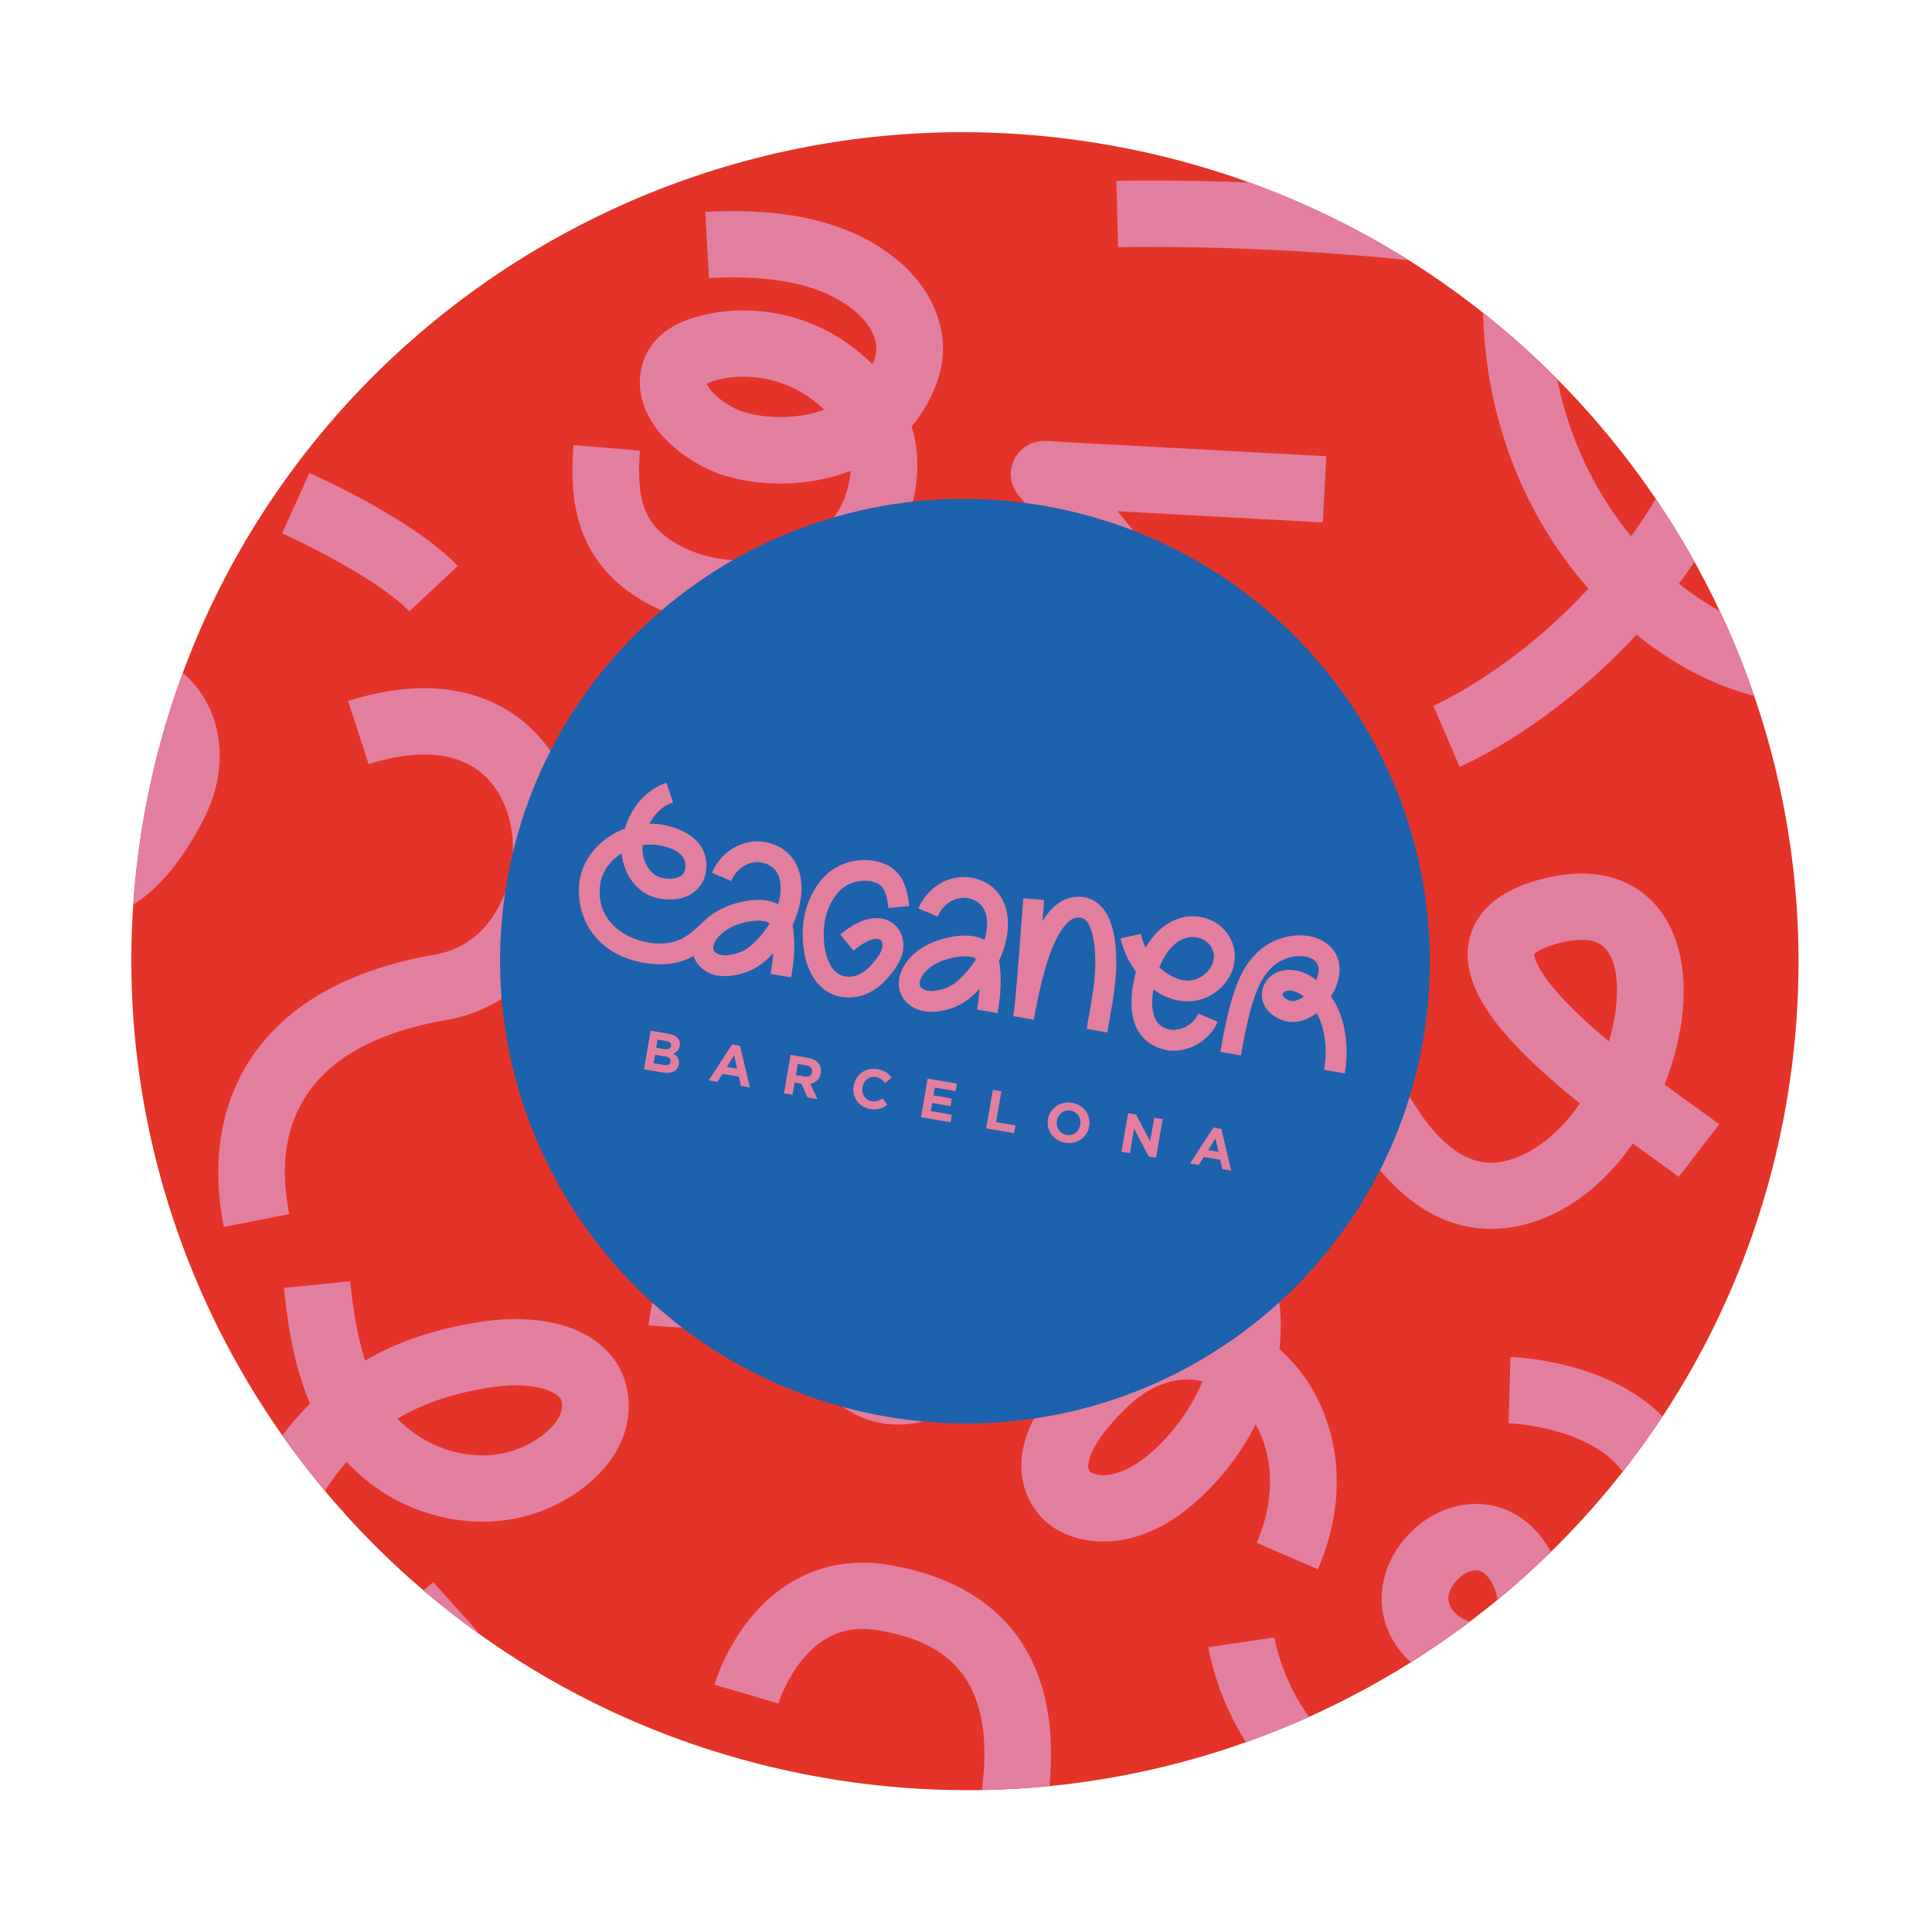 <svg width="197" height="196" viewBox="0 0 197 196" fill="none" xmlns="http://www.w3.org/2000/svg">
<path d="M84.009 181.273C130.268 189.264 174.208 158.461 182.151 112.474C190.095 66.487 159.034 22.73 112.774 14.739C66.515 6.749 22.575 37.551 14.632 83.538C6.689 129.526 37.75 173.283 84.009 181.273Z" fill="#E43429"/>
<path d="M169.726 110.581C170.028 109.817 170.303 109.042 170.538 108.259C172.573 101.554 171.858 95.493 168.616 92.056C166.828 90.157 163.484 88.172 157.735 89.501C151.964 90.833 150.23 93.741 149.786 95.944C149.044 99.622 151.281 103.716 156.814 108.843C158.168 110.097 159.633 111.328 161.1 112.503C158.817 115.845 155.974 117.802 153.571 118.358C152.126 118.692 147.733 119.706 142.818 110.14C139.697 104.079 137.846 96.485 136.955 92.834C136.797 92.188 136.66 91.63 136.544 91.195L129.966 92.9C130.063 93.276 130.192 93.805 130.341 94.415C131.295 98.315 133.276 106.431 136.762 113.203C140.947 121.341 145.7 124.392 149.898 125.117C151.788 125.444 153.561 125.299 155.116 124.942C158.735 124.104 162.161 121.889 165.005 118.532C165.521 117.924 166.023 117.272 166.492 116.601C167.284 117.18 168.028 117.71 168.702 118.192C169.716 118.916 170.584 119.544 171.171 119.998L175.302 114.64C174.633 114.13 173.727 113.474 172.668 112.722C171.793 112.092 170.786 111.369 169.712 110.579L169.726 110.581ZM164.059 106.19C163.167 105.452 162.3 104.697 161.483 103.937C156.552 99.378 156.447 97.489 156.451 97.299C156.525 97.2 157.075 96.598 159.286 96.087C161.365 95.608 162.839 95.8 163.658 96.673C165.135 98.237 165.29 102.055 164.053 106.182L164.059 106.19Z" fill="#E1809E"/>
<path d="M156.374 155.84C154.527 153.994 152.13 153.123 149.614 153.391C147.523 153.614 145.474 154.618 143.86 156.218C142.187 157.877 141.142 159.99 140.927 162.176C140.67 164.77 141.605 167.267 143.553 169.222C143.65 169.316 143.754 169.411 143.851 169.506C145.915 168.209 147.923 166.825 149.867 165.36C149.279 165.16 148.771 164.868 148.367 164.46C146.894 162.989 148.214 161.451 148.65 161.02C148.948 160.727 149.806 159.981 150.699 160.136C150.988 160.186 151.275 160.327 151.552 160.607C152.131 161.185 152.512 162.053 152.702 163.127C154.582 161.58 156.4 159.946 158.139 158.241C157.662 157.356 157.072 156.551 156.364 155.852L156.374 155.84Z" fill="#E27F9E"/>
<path d="M171.192 59.52C171.737 58.784 172.269 58.039 172.789 57.284C171.57 55.083 170.248 52.941 168.838 50.861C168.708 51.085 168.571 51.3 168.434 51.523C167.767 52.597 167.06 53.657 166.317 54.682C162.843 50.459 160.064 45.04 158.777 38.641C156.402 36.247 153.884 33.99 151.226 31.884C151.471 42.465 155.274 52.408 161.964 60.015C160.892 61.181 159.772 62.296 158.602 63.374C152.057 69.391 146.21 71.941 146.157 71.96L148.833 78.184C149.107 78.07 155.621 75.269 163.001 68.552C164.345 67.328 165.635 66.046 166.869 64.718C170.646 67.762 174.783 69.912 178.884 70.958C177.871 68.011 176.706 65.13 175.38 62.319C173.97 61.547 172.568 60.609 171.2 59.514L171.192 59.52Z" fill="#E27F9E"/>
<path d="M104.404 167.835C101.686 163.453 97.078 160.674 90.715 159.575C85.169 158.617 80.123 160.545 76.5 165.006C73.965 168.128 72.951 171.421 72.846 171.782L76.107 172.733L79.364 173.703C79.364 173.703 80.121 171.245 81.896 169.125C83.966 166.647 86.472 165.701 89.557 166.234C95.377 167.239 101.746 170.028 100.126 182.524C102.44 182.48 104.734 182.349 107.01 182.123C107.564 176.33 106.688 171.529 104.397 167.833L104.404 167.835Z" fill="#E27F9E"/>
<path d="M20.607 83.853C22.309 80.636 22.812 77.311 22.064 74.228C21.519 71.974 20.301 70.011 18.638 68.62C16.881 73.382 15.526 78.36 14.632 83.539C14.129 86.449 13.783 89.351 13.59 92.23C15.737 90.905 18.168 88.469 20.608 83.846L20.607 83.853Z" fill="#E27F9E"/>
<path d="M103.442 46.804C102.833 47.994 102.988 49.435 103.836 50.468L116.586 66.051L98.443 63.332C96.974 63.113 95.535 63.864 94.889 65.187C94.243 66.511 94.527 68.101 95.603 69.124L114.333 86.837L119.014 81.94L108.095 71.612L124.264 74.039C125.65 74.25 127.024 73.587 127.721 72.378C128.418 71.169 128.291 69.655 127.402 68.573L113.951 52.13L134.879 53.269L135.238 46.521L106.654 44.967C105.307 44.897 104.051 45.615 103.442 46.804Z" fill="#E27F9E"/>
<path d="M143.631 26.527C138.58 23.361 133.153 20.693 127.399 18.609C119.519 18.303 114.189 18.431 113.827 18.439L114.011 25.196C114.153 25.192 127.697 24.872 143.631 26.527Z" fill="#E27F9E"/>
<path d="M113.34 102.46C110.029 99.179 105.117 97.747 99.853 98.519C99.802 98.524 99.759 98.531 99.707 98.543C93.577 99.496 87.207 103.229 80.777 109.646C67.019 123.373 66.165 134.671 66.138 135.152L72.921 135.585L72.915 135.619C72.915 135.619 73.124 133.264 74.776 129.518C77.55 123.208 82.193 117.833 85.597 114.432C92.31 107.733 97.552 105.734 100.767 105.233C105.087 104.559 107.49 106.212 108.542 107.252C109.618 108.317 111.294 110.492 111.523 113.796C109.959 113.469 108.365 113.314 106.75 113.323C100.812 113.367 95.152 115.78 90.807 120.123C77.905 132.992 81.853 139.675 84.142 141.949C86.946 144.726 90.164 145.761 93.724 145.025C97.555 144.23 101.782 141.429 107.024 136.2C111.453 131.78 114.597 127.426 116.433 123.185C117.496 123.917 118.53 124.771 119.515 125.75C122.089 128.298 123.511 131.126 123.762 134.18C122.381 133.899 120.963 133.837 119.527 133.997C116.042 134.38 112.681 136.1 109.808 138.967C106.355 142.409 104.519 145.539 104.192 148.535C103.927 150.973 104.717 153.241 106.408 154.926C108.002 156.51 110.569 157.34 113.261 157.158C116.613 156.928 119.901 155.224 123.046 152.095C125.08 150.068 126.774 147.716 128.045 145.234C128.499 146.051 128.854 146.942 129.106 147.9C129.865 150.838 129.53 154.094 128.138 157.315L134.382 160.004C136.381 155.397 136.829 150.634 135.693 146.231C134.796 142.777 132.967 139.766 130.459 137.567C130.996 133.108 130.242 126.864 124.309 120.978C122.411 119.103 120.385 117.557 118.256 116.359C118.271 116.193 118.286 116.026 118.3 115.86C118.781 108.978 115.391 104.516 113.33 102.479L113.34 102.46ZM102.217 131.415C97.053 136.567 93.993 138.057 92.342 138.398C91.22 138.626 90.307 138.504 88.947 137.157C88.21 136.425 88.598 134.916 89.058 133.772C89.757 132.014 91.466 129.045 95.638 124.89C98.716 121.82 102.691 120.108 106.829 120.077C107.97 120.07 109.103 120.188 110.223 120.424C108.741 123.882 106.038 127.608 102.218 131.409L102.217 131.415ZM118.247 147.305C114.486 151.052 111.858 150.577 111.196 150.104C111.022 149.926 110.925 149.706 110.972 149.27C111.038 148.642 111.533 146.842 114.645 143.742C117.184 141.212 119.981 140.217 122.619 140.842C121.651 143.165 120.144 145.417 118.246 147.312L118.247 147.305Z" fill="#E27F9E"/>
<path d="M45.51 104.005C51.492 102.969 56.225 98.672 58.175 92.509C60.263 85.912 58.761 78.828 54.369 74.475C52.211 72.343 49.522 70.985 46.376 70.435L46.369 70.433C43.105 69.87 39.449 70.223 35.503 71.476L37.583 77.914C42.854 76.242 46.999 76.705 49.579 79.261C52.154 81.809 53.002 86.318 51.691 90.467C51.129 92.249 49.285 96.489 44.341 97.337C35.704 98.828 29.458 102.294 25.775 107.638C22.507 112.385 21.492 118.422 22.829 125.104L29.495 123.793C28.505 118.873 29.144 114.727 31.384 111.47C33.992 107.678 38.742 105.171 45.51 104.005Z" fill="#E27F9E"/>
<path d="M129.939 166.961L123.215 167.953C123.249 168.205 123.989 172.856 127.046 177.648C129.233 176.871 131.385 176.005 133.487 175.06C130.647 171.22 129.946 167.005 129.938 166.968L129.939 166.961Z" fill="#E27F9E"/>
<path d="M33.123 152.004C33.773 150.984 34.518 149.987 35.345 149.053C37.996 151.938 41.532 153.956 45.482 154.772C50.49 155.806 55.415 154.743 59.366 151.781C61.423 150.237 62.841 148.421 63.573 146.395C64.573 143.641 64.158 140.593 62.497 138.449C58.853 133.732 51.504 134.411 49.339 134.734C44.582 135.439 40.636 136.734 37.226 138.734C36.371 136.068 35.977 133.228 35.708 130.642L28.947 131.317C29.327 135.013 29.951 139.187 31.614 143.119C30.596 144.139 29.644 145.226 28.782 146.365C30.146 148.303 31.595 150.193 33.121 152.011L33.123 152.004ZM50.357 141.417C53.357 140.972 56.265 141.467 57.116 142.564C57.317 142.831 57.415 143.453 57.184 144.095C56.903 144.863 56.242 145.656 55.266 146.388C52.908 148.161 49.919 148.792 46.858 148.158C44.439 147.655 42.207 146.404 40.527 144.658C43.213 143.04 46.37 142.009 50.364 141.419L50.357 141.417Z" fill="#E27F9E"/>
<path d="M48.708 166.368L44.181 161.316C43.839 161.615 43.5 161.902 43.172 162.161C44.923 163.66 46.743 165.086 48.624 166.445C48.649 166.421 48.681 166.399 48.707 166.375L48.708 166.368Z" fill="#E27F9E"/>
<path d="M79.014 63.599C82.359 63.037 85.39 61.633 88.021 59.428C92.016 56.087 94.128 50.578 93.394 45.406C93.303 44.743 93.151 44.105 92.962 43.482C94.318 41.858 95.315 39.977 95.844 37.978C96.877 34.09 95.3 29.78 91.732 26.715C87.178 22.805 80.694 21.137 71.916 21.604L72.293 28.353C79.228 27.982 84.134 29.118 87.296 31.831C89.182 33.451 89.556 35.176 89.272 36.245C89.192 36.548 89.091 36.847 88.969 37.143C87.362 35.549 85.55 34.322 83.905 33.517C79.807 31.515 75.016 31.102 70.776 32.382C67.492 33.37 66.193 35.235 65.676 36.63C64.997 38.468 65.126 40.425 66.051 42.281C67.59 45.374 71.173 47.661 73.847 48.481C77.94 49.737 82.859 49.531 86.731 48.005C86.595 50.395 85.469 52.733 83.641 54.261C81.946 55.677 80 56.579 77.864 56.942C74.277 57.547 70.575 56.731 67.958 54.76C66.016 53.298 64.808 51.24 65.248 45.948L58.474 45.383C58.201 48.684 58.415 51.296 59.158 53.591C60.005 56.228 61.591 58.437 63.864 60.145C66.219 61.916 69.017 63.089 71.993 63.603C74.267 63.996 76.643 64.005 79.012 63.606L79.014 63.599ZM75.835 42.015C74.531 41.614 72.674 40.364 72.139 39.28C72.107 39.218 72.088 39.165 72.068 39.12C72.2 39.051 72.416 38.948 72.759 38.845C75.335 38.066 78.379 38.346 80.912 39.578C82.159 40.187 83.201 40.951 84.043 41.772C81.629 42.678 78.383 42.792 75.836 42.008L75.835 42.015Z" fill="#E27F9E"/>
<path d="M154.014 138.365L153.831 145.122C153.831 145.122 155.716 145.187 158.036 145.764C160.011 146.253 162.752 147.226 164.598 149.071C164.906 149.378 165.197 149.702 165.478 150.046C166.902 148.231 168.251 146.361 169.526 144.428C169.49 144.394 169.454 144.352 169.418 144.318C163.806 138.705 154.415 138.378 154.021 138.366L154.014 138.365Z" fill="#E27F9E"/>
<path d="M28.768 54.385C31.388 55.562 38.835 59.276 41.732 62.337L46.678 57.711C42.333 53.119 32.636 48.708 31.546 48.217L28.768 54.385Z" fill="#E27F9E"/>
<path d="M90.37 144.444C116.169 148.901 140.674 131.722 145.104 106.075C149.534 80.428 132.211 56.025 106.413 51.569C80.614 47.112 56.109 64.291 51.679 89.938C47.249 115.585 64.572 139.988 90.37 144.444Z" fill="#1D62AD"/>
<path d="M65.687 98.184C62.626 97.655 61.008 96.077 60.202 94.847C59.208 93.342 58.821 91.449 59.133 89.641C59.538 87.296 61.407 85.35 63.718 84.477C64.741 81.121 67.17 80.069 67.955 79.807L68.627 81.819C67.436 82.21 66.689 83.103 66.224 83.983C66.651 83.979 67.09 84.012 67.513 84.085C69.999 84.514 72.472 86.024 71.963 88.974C71.674 90.647 70.097 92.115 67.221 91.618C64.955 91.227 63.565 89.091 63.386 86.999C62.28 87.709 61.441 88.784 61.23 90.004C60.625 93.509 63.3 95.616 66.048 96.091C68.94 96.59 70.22 95.383 71.466 94.222C71.974 93.747 72.452 93.301 73.022 92.975L74.089 94.813C73.733 95.011 73.367 95.364 72.932 95.765C71.539 97.074 69.629 98.856 65.688 98.175L65.687 98.184ZM65.522 86.182C65.376 87.43 66.076 89.274 67.59 89.535C68.875 89.757 69.728 89.411 69.865 88.612C70.138 87.032 68.546 86.419 67.159 86.18C66.618 86.086 66.059 86.093 65.522 86.182Z" fill="#E27F9E"/>
<path d="M94.277 103.122C93.009 102.903 92.009 102.09 91.732 100.969C91.464 99.901 91.87 98.655 92.814 97.632C93.616 96.766 94.768 96.1 96.148 95.723C97.182 95.434 98.13 95.338 98.977 95.424C99.516 95.483 99.989 95.616 100.394 95.842C100.763 94.564 100.824 93.103 99.99 92.231C99.762 91.993 99.438 91.798 99.059 91.672C97.7 91.221 96.247 91.974 95.606 93.465L93.644 92.624C94.717 90.143 97.332 88.863 99.729 89.658C100.438 89.893 101.059 90.278 101.524 90.765C103.296 92.603 102.984 95.623 101.863 97.975C101.954 98.406 101.979 98.817 102.006 99.168L102.012 99.23C102.115 100.754 101.907 102.207 101.719 103.3L99.622 102.937C99.761 102.13 99.843 101.452 99.89 100.828C99.633 101.104 99.363 101.36 99.075 101.614C98.076 102.506 96.821 103.016 95.352 103.152C94.981 103.183 94.627 103.166 94.28 103.106L94.277 103.122ZM98.922 97.561C98.871 97.553 98.812 97.543 98.752 97.532C98.17 97.475 97.487 97.547 96.71 97.76C96.015 97.951 95.053 98.33 94.368 99.069C93.94 99.532 93.701 100.105 93.788 100.458C93.88 100.838 94.488 101.098 95.142 101.038C96.142 100.951 96.984 100.612 97.633 100.031C98.384 99.365 99.01 98.616 99.516 97.803C99.486 97.772 99.464 97.75 99.433 97.728C99.299 97.644 99.127 97.58 98.916 97.543L98.922 97.561Z" fill="#E27F9E"/>
<path d="M85.813 101.66C84.722 101.472 83.732 100.851 83.059 99.86C81.927 98.193 81.817 96.061 81.855 94.934C81.898 93.47 82.301 91.34 83.922 89.516C85.253 88.015 87.519 87.35 89.546 87.865C92.026 88.484 92.538 90.606 92.71 92.385L90.586 92.581C90.4 90.635 89.878 90.13 89.035 89.915C87.783 89.603 86.336 90.011 85.526 90.919C84.326 92.27 84.031 93.881 83.994 95C83.949 96.473 84.257 97.816 84.832 98.669C85.29 99.345 86.286 99.933 87.576 99.368C88.33 99.039 88.897 98.375 89.404 97.71C89.765 97.235 90.142 96.564 89.927 96.043C89.847 95.855 89.692 95.742 89.476 95.731C88.655 95.693 87.68 96.399 87.023 96.926L85.678 95.283C86.681 94.469 88.034 93.543 89.571 93.618C90.608 93.667 91.493 94.287 91.888 95.23C92.228 96.033 92.36 97.337 91.108 98.991C90.465 99.841 89.64 100.78 88.436 101.3C87.559 101.685 86.662 101.79 85.825 101.645L85.813 101.66Z" fill="#E27F9E"/>
<path d="M112.899 105.274L110.802 104.912C110.869 104.525 110.937 104.13 111.004 103.743C111.366 101.745 111.702 99.856 111.687 97.922C111.663 95.841 111.271 94.284 110.621 93.756C110.453 93.623 110.198 93.484 109.666 93.591C109.234 93.672 108.744 94.09 108.288 94.764C107.422 96.043 106.922 97.576 106.505 99.036C106.097 100.489 105.741 102.098 105.417 103.973L103.32 103.611C103.548 102.291 103.899 97.486 104.134 94.306C104.212 93.203 104.29 92.247 104.342 91.589L106.463 91.765C106.421 92.312 106.361 93.063 106.299 93.927C106.371 93.81 106.444 93.692 106.525 93.576C107.319 92.406 108.241 91.709 109.259 91.512C110.295 91.31 111.233 91.524 111.965 92.127C113.164 93.104 113.795 95.049 113.821 97.919C113.845 100.053 113.469 102.126 113.105 104.132C113.038 104.519 112.971 104.906 112.906 105.284L112.899 105.274Z" fill="#E27F9E"/>
<path d="M137.111 109.448L135.014 109.086C135.239 107.783 135.226 106.447 134.966 105.233C134.825 104.586 134.623 103.988 134.355 103.474C134.321 103.416 134.296 103.36 134.263 103.302C133.831 103.635 133.325 103.894 132.799 104.063C131.739 104.399 130.58 104.155 129.679 103.42C129.328 103.134 129.063 102.803 128.89 102.444C128.356 101.347 128.796 99.96 129.903 99.303C130.631 98.866 131.597 98.773 132.559 99.052C133.147 99.223 133.697 99.517 134.21 99.926C134.266 99.805 134.305 99.682 134.343 99.559C134.719 98.291 134.044 97.914 133.823 97.781C132.784 97.195 130.769 97.461 129.53 98.788C128.577 99.818 127.63 101.265 126.533 107.621L124.435 107.258C125.524 100.953 126.514 98.908 127.967 97.35C129.754 95.425 132.85 94.791 134.873 95.937C136.357 96.773 136.929 98.352 136.391 100.155C136.228 100.698 135.977 101.192 135.713 101.614C135.9 101.888 136.095 102.173 136.264 102.505C136.616 103.19 136.883 103.963 137.061 104.799C137.373 106.272 137.398 107.887 137.128 109.451L137.111 109.448ZM131.739 101.023C131.443 100.971 131.176 101.003 131.002 101.103C130.847 101.197 130.751 101.397 130.802 101.51C130.839 101.594 130.919 101.686 131.034 101.775C131.362 102.048 131.78 102.146 132.14 102.027C132.434 101.939 132.703 101.795 132.934 101.618C132.615 101.347 132.289 101.169 131.941 101.066C131.866 101.044 131.798 101.033 131.722 101.02L131.739 101.023Z" fill="#E27F9E"/>
<path d="M73.23 99.487C71.961 99.268 70.961 98.454 70.684 97.333C70.416 96.265 70.823 95.019 71.766 93.996C72.568 93.131 73.72 92.464 75.1 92.087C76.134 91.799 77.082 91.703 77.93 91.788C78.468 91.847 78.941 91.981 79.347 92.206C79.715 90.928 79.776 89.467 78.942 88.596C78.714 88.357 78.39 88.163 78.011 88.037C76.653 87.585 75.199 88.339 74.558 89.829L72.596 88.989C73.669 86.507 76.285 85.228 78.682 86.023C79.39 86.257 80.011 86.642 80.476 87.129C82.249 88.968 81.936 91.987 80.816 94.339C80.907 94.77 80.931 95.181 80.958 95.532L80.965 95.594C81.067 97.118 80.86 98.571 80.671 99.664L78.574 99.302C78.713 98.495 78.796 97.816 78.842 97.192C78.586 97.468 78.315 97.725 78.027 97.978C77.028 98.87 75.773 99.381 74.304 99.517C73.933 99.548 73.579 99.53 73.232 99.47L73.23 99.487ZM77.882 93.927C77.832 93.918 77.772 93.908 77.713 93.898C77.131 93.841 76.448 93.913 75.671 94.125C74.976 94.317 74.013 94.696 73.329 95.435C72.9 95.898 72.662 96.471 72.749 96.824C72.84 97.203 73.448 97.464 74.103 97.404C75.102 97.317 75.945 96.978 76.594 96.397C77.344 95.73 77.97 94.981 78.476 94.168C78.447 94.137 78.424 94.116 78.394 94.094C78.26 94.01 78.088 93.945 77.885 93.91L77.882 93.927Z" fill="#E27F9E"/>
<path d="M118.905 107.056C118.449 106.977 118.005 106.823 117.592 106.596C115.092 105.238 115.149 102.183 115.637 99.86C115.692 99.593 115.756 99.327 115.826 99.07C115.064 98.038 114.511 96.852 114.253 95.673L116.333 95.228C116.446 95.732 116.609 96.202 116.811 96.643C117.776 94.94 119.154 93.819 120.767 93.509C122.74 93.122 124.754 94.12 125.548 95.876C126.103 97.097 126.019 98.494 125.298 99.694C124.488 101.052 123.023 101.976 121.487 102.091C120.155 102.19 118.817 101.769 117.611 100.885C117.28 102.906 117.613 104.201 118.608 104.745C119.165 105.049 119.838 105.088 120.513 104.858C121.282 104.593 121.911 104.026 122.202 103.349L124.166 104.182C123.64 105.407 122.544 106.412 121.22 106.867C120.451 107.133 119.655 107.203 118.911 107.075L118.905 107.056ZM118.219 98.627C119.192 99.548 120.342 100.05 121.321 99.976C122.168 99.915 123.01 99.376 123.465 98.607C123.723 98.175 123.952 97.504 123.604 96.743C123.22 95.889 122.173 95.397 121.174 95.588C119.633 95.884 118.726 97.355 118.219 98.627Z" fill="#E27F9E"/>
<path d="M66.348 105.094L68.183 105.411C68.631 105.489 68.973 105.678 69.155 105.934C69.302 106.141 69.357 106.376 69.309 106.653C69.231 107.107 68.951 107.319 68.645 107.422C69.072 107.677 69.314 107.987 69.222 108.517C69.096 109.248 68.442 109.508 67.554 109.354L65.668 109.029L66.348 105.094ZM67.722 106.968C68.103 107.034 68.37 106.95 68.419 106.664C68.466 106.395 68.287 106.217 67.915 106.153L67.053 106.004L66.909 106.836L67.712 106.975L67.722 106.968ZM67.686 108.589C68.067 108.655 68.326 108.561 68.377 108.267C68.425 107.99 68.258 107.796 67.81 107.719L66.804 107.545L66.654 108.411L67.686 108.589Z" fill="#E27F9E"/>
<path d="M74.649 106.493L75.452 106.632L76.468 110.885L75.555 110.727L75.344 109.782L73.669 109.493L73.153 110.313L72.265 110.159L74.649 106.493ZM75.161 108.971L74.858 107.603L74.113 108.79L75.161 108.971Z" fill="#E27F9E"/>
<path d="M80.614 107.558L82.423 107.871C82.922 107.957 83.295 108.169 83.505 108.465C83.687 108.721 83.752 109.053 83.688 109.422C83.576 110.07 83.161 110.405 82.63 110.504L83.352 112.074L82.337 111.899L81.71 110.492L81.025 110.374L80.807 111.635L79.936 111.484L80.615 107.55L80.614 107.558ZM82.035 109.769C82.457 109.842 82.742 109.657 82.799 109.329C82.864 108.951 82.635 108.712 82.212 108.639L81.35 108.49L81.155 109.617L82.035 109.769Z" fill="#E27F9E"/>
<path d="M87.045 110.704C87.24 109.577 88.244 108.807 89.462 109.018C90.206 109.146 90.612 109.467 90.913 109.892L90.244 110.434C89.988 110.104 89.704 109.882 89.307 109.813C88.639 109.698 88.061 110.169 87.945 110.842C87.826 111.531 88.195 112.166 88.88 112.285C89.328 112.362 89.637 112.234 90 112.002L90.462 112.653C89.982 113.012 89.477 113.21 88.716 113.079C87.549 112.877 86.841 111.837 87.037 110.702L87.045 110.704Z" fill="#E27F9E"/>
<path d="M94.592 109.973L97.577 110.488L97.443 111.262L95.321 110.895L95.183 111.694L97.052 112.016L96.918 112.79L95.049 112.467L94.907 113.291L97.055 113.662L96.921 114.435L93.911 113.915L94.59 109.981L94.592 109.973Z" fill="#E27F9E"/>
<path d="M101.239 111.121L102.11 111.271L101.567 114.415L103.537 114.755L103.401 115.546L100.56 115.055L101.239 111.121Z" fill="#E27F9E"/>
<path d="M106.859 114.126C107.054 113 108.1 112.237 109.318 112.447C110.535 112.658 111.258 113.717 111.065 114.835C110.87 115.962 109.824 116.725 108.606 116.515C107.389 116.304 106.666 115.244 106.859 114.126ZM110.149 114.694C110.268 114.005 109.865 113.364 109.163 113.243C108.461 113.122 107.883 113.593 107.767 114.266C107.648 114.955 108.051 115.596 108.753 115.717C109.455 115.839 110.032 115.367 110.149 114.694Z" fill="#E27F9E"/>
<path d="M115.039 113.504L115.842 113.643L117.276 116.384L117.694 113.963L118.557 114.112L117.877 118.046L117.133 117.918L115.645 115.089L115.213 117.586L114.351 117.437L115.03 113.503L115.039 113.504Z" fill="#E27F9E"/>
<path d="M123.729 114.971L124.532 115.11L125.548 119.363L124.635 119.205L124.424 118.259L122.749 117.97L122.233 118.79L121.345 118.637L123.729 114.971ZM124.241 117.449L123.938 116.08L123.193 117.268L124.241 117.449Z" fill="#E27F9E"/>
</svg>
